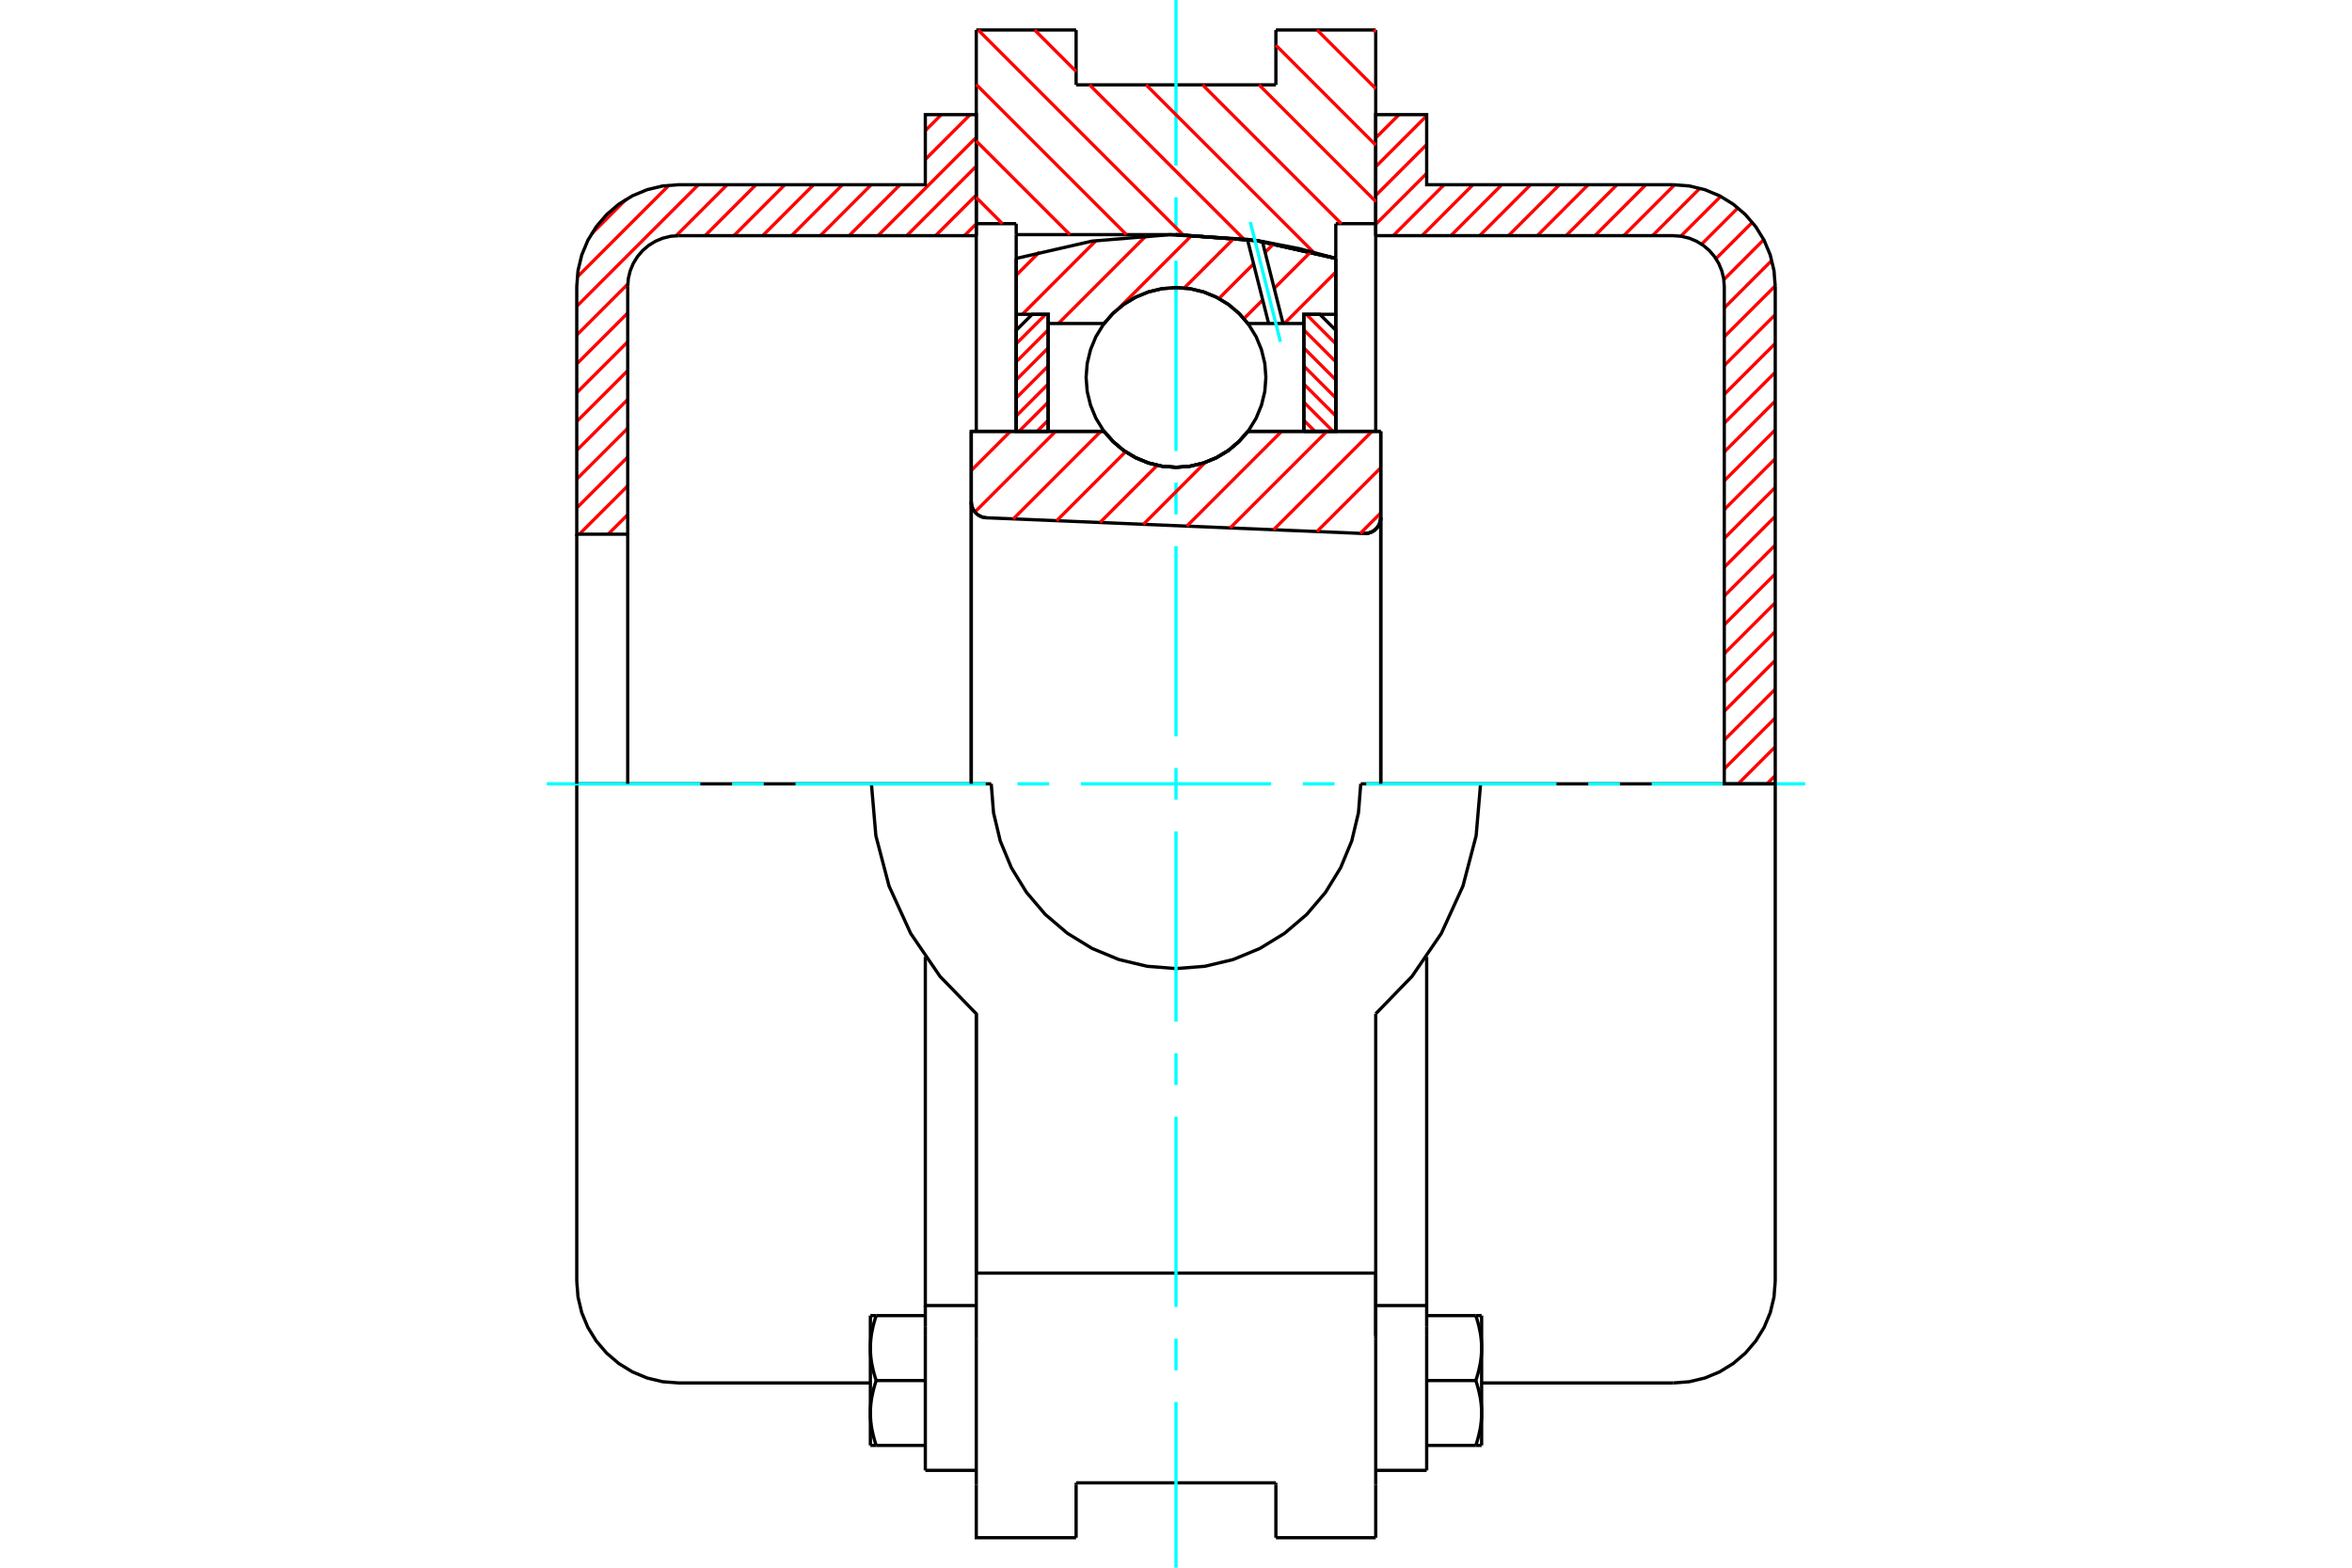 <?xml version="1.0" standalone="no"?>
<!DOCTYPE svg PUBLIC "-//W3C//DTD SVG 1.1//EN"
	"http://www.w3.org/Graphics/SVG/1.1/DTD/svg11.dtd">
<svg xmlns="http://www.w3.org/2000/svg" height="100%" width="100%" viewBox="0 0 36000 24000">
	<rect x="-1800" y="-1200" width="39600" height="26400" style="fill:#FFF"/>
	<g style="fill:none; fill-rule:evenodd" transform="matrix(1 0 0 1 0 0)">
		<g style="fill:none; stroke:#000; stroke-width:50; shape-rendering:geometricPrecision">
			<polyline points="20879,8168 20918,8166 20957,8158 20994,8144 21028,8125 21058,8100 21085,8070 21106,8037 21121,8001 21131,7963 21134,7923"/>
			<line x1="21134" y1="6604" x2="21134" y2="7923"/>
			<line x1="19101" y1="6604" x2="21134" y2="6604"/>
			<polyline points="16899,6604 17040,6763 17203,6900 17385,7009 17581,7089 17788,7138 18000,7154 18212,7138 18419,7089 18615,7009 18797,6900 18960,6763 19101,6604"/>
			<line x1="14866" y1="6604" x2="16899" y2="6604"/>
			<line x1="14866" y1="7683" x2="14866" y2="6604"/>
			<polyline points="14866,7683 14869,7720 14878,7756 14892,7791 14911,7823 14934,7852 14962,7877 14993,7897 15028,7913 15064,7923 15101,7927"/>
			<line x1="20879" y1="8168" x2="15101" y2="7927"/>
			<line x1="21134" y1="7923" x2="21134" y2="12000"/>
			<line x1="14866" y1="7683" x2="14866" y2="12000"/>
			<polyline points="20879,8168 20918,8166 20957,8158 20994,8144 21028,8125 21058,8100 21085,8070 21106,8037 21121,8001 21131,7963 21134,7923"/>
			<line x1="21057" y1="459" x2="21057" y2="3424"/>
			<line x1="19529" y1="459" x2="21057" y2="459"/>
			<line x1="19529" y1="1299" x2="19529" y2="459"/>
			<line x1="16471" y1="1299" x2="19529" y2="1299"/>
			<line x1="16471" y1="459" x2="16471" y2="1299"/>
			<line x1="14943" y1="459" x2="16471" y2="459"/>
			<line x1="14943" y1="3424" x2="14943" y2="459"/>
			<line x1="15554" y1="3424" x2="14943" y2="3424"/>
			<line x1="15554" y1="3592" x2="15554" y2="3424"/>
			<line x1="18000" y1="3592" x2="15554" y2="3592"/>
			<polyline points="20446,3956 19236,3684 18000,3592"/>
			<line x1="20446" y1="3424" x2="20446" y2="3956"/>
			<line x1="21057" y1="3424" x2="20446" y2="3424"/>
			<line x1="22662" y1="12000" x2="20828" y2="12000"/>
			<line x1="15172" y1="12000" x2="13338" y2="12000"/>
			<polyline points="15172,12000 15207,12442 15310,12874 15480,13284 15712,13662 16000,14000 16338,14288 16716,14520 17126,14690 17558,14793 18000,14828 18442,14793 18874,14690 19284,14520 19662,14288 20000,14000 20288,13662 20520,13284 20690,12874 20793,12442 20828,12000"/>
			<polyline points="13338,12000 13406,12794 13608,13565 13939,14290 14388,14948 14943,15520 14943,19490"/>
			<line x1="21057" y1="19490" x2="14943" y2="19490"/>
			<line x1="21057" y1="15520" x2="21057" y2="19490"/>
			<polyline points="21057,15520 21612,14948 22061,14290 22392,13565 22594,12794 22662,12000"/>
			<line x1="21057" y1="20503" x2="21057" y2="19490"/>
			<line x1="21057" y1="22731" x2="21057" y2="20503"/>
			<line x1="21057" y1="23541" x2="21057" y2="22731"/>
			<line x1="21057" y1="19490" x2="21057" y2="20447"/>
			<line x1="21057" y1="3424" x2="21057" y2="6604"/>
			<line x1="20446" y1="3956" x2="20446" y2="6604"/>
			<line x1="15554" y1="6604" x2="15554" y2="3592"/>
			<line x1="14943" y1="6604" x2="14943" y2="3424"/>
			<line x1="16471" y1="22731" x2="16471" y2="22701"/>
			<line x1="16471" y1="23541" x2="16471" y2="22731"/>
			<line x1="16471" y1="22701" x2="19529" y2="22701"/>
			<line x1="19529" y1="22731" x2="19529" y2="23541"/>
			<line x1="19529" y1="22701" x2="19529" y2="22731"/>
			<line x1="14943" y1="20503" x2="14943" y2="22731"/>
			<line x1="19529" y1="23541" x2="21057" y2="23541"/>
			<polyline points="14943,22731 14943,23541 16471,23541"/>
			<line x1="14943" y1="20503" x2="14943" y2="19490"/>
			<polyline points="20446,3956 19236,3684 18000,3592"/>
			<line x1="14163" y1="20447" x2="14163" y2="22510"/>
			<line x1="14163" y1="20307" x2="14163" y2="20447"/>
			<line x1="14163" y1="19987" x2="14163" y2="20307"/>
			<polyline points="14163,14649 14163,19987 14943,19987"/>
			<polyline points="13322,21631 13322,21645 13323,21659 13323,21672 13323,21686 13324,21700 13325,21713 13326,21727 13327,21740 13328,21754 13329,21768 13331,21781 13333,21795 13334,21809 13336,21822 13338,21836 13340,21850 13343,21864 13345,21878 13348,21892 13351,21906 13354,21920 13357,21934 13360,21948 13363,21963 13367,21977 13371,21992 13374,22006 13378,22021 13383,22036 13387,22051 13391,22066 13396,22082 13401,22097 13406,22113 13411,22128"/>
			<line x1="13322" y1="22128" x2="13322" y2="21631"/>
			<line x1="13411" y1="22128" x2="13322" y2="22128"/>
			<polyline points="13322,20638 13322,20651 13323,20665 13323,20679 13323,20692 13324,20706 13325,20720 13326,20733 13327,20747 13328,20760 13329,20774 13331,20788 13333,20801 13334,20815 13336,20829 13338,20842 13340,20856 13343,20870 13345,20884 13348,20898 13351,20912 13354,20926 13357,20940 13360,20955 13363,20969 13367,20984 13371,20998 13374,21013 13378,21028 13383,21043 13387,21058 13391,21073 13396,21088 13401,21103 13406,21119 13411,21135"/>
			<line x1="13322" y1="21631" x2="13322" y2="20638"/>
			<polyline points="13411,21135 13406,21150 13401,21166 13396,21181 13391,21197 13387,21212 13383,21227 13378,21242 13374,21256 13371,21271 13367,21286 13363,21300 13360,21314 13357,21329 13354,21343 13351,21357 13348,21371 13345,21385 13343,21399 13340,21413 13338,21427 13336,21441 13334,21454 13333,21468 13331,21482 13329,21495 13328,21509 13327,21523 13326,21536 13325,21550 13324,21563 13323,21577 13323,21591 13323,21604 13322,21618 13322,21631"/>
			<line x1="13322" y1="20141" x2="13411" y2="20141"/>
			<line x1="13322" y1="20638" x2="13322" y2="20141"/>
			<polyline points="13411,20141 13406,20157 13401,20172 13396,20188 13391,20203 13387,20218 13383,20233 13378,20248 13374,20263 13371,20277 13367,20292 13363,20306 13360,20321 13357,20335 13354,20349 13351,20363 13348,20378 13345,20392 13343,20405 13340,20419 13338,20433 13336,20447 13334,20461 13333,20474 13331,20488 13329,20502 13328,20515 13327,20529 13326,20543 13325,20556 13324,20570 13323,20583 13323,20597 13323,20611 13322,20624 13322,20638"/>
			<line x1="14163" y1="21135" x2="13411" y2="21135"/>
			<line x1="14163" y1="20141" x2="13411" y2="20141"/>
			<line x1="14163" y1="22128" x2="13411" y2="22128"/>
			<line x1="10387" y1="12000" x2="8828" y2="12000"/>
			<line x1="13338" y1="12000" x2="10387" y2="12000"/>
			<line x1="8828" y1="12000" x2="8828" y2="19613"/>
			<line x1="14943" y1="15520" x2="14943" y2="19490"/>
			<line x1="14163" y1="22510" x2="14943" y2="22510"/>
			<polyline points="8828,19613 8847,19857 8904,20095 8998,20321 9126,20529 9285,20715 9471,20874 9679,21002 9905,21096 10143,21153 10387,21172 13322,21172"/>
			<line x1="21057" y1="19987" x2="21837" y2="19987"/>
			<line x1="21837" y1="20307" x2="21837" y2="19987"/>
			<line x1="21837" y1="20447" x2="21837" y2="20307"/>
			<line x1="21837" y1="22510" x2="21837" y2="20447"/>
			<line x1="21837" y1="19987" x2="21837" y2="14649"/>
			<line x1="22589" y1="20141" x2="22678" y2="20141"/>
			<polyline points="22678,20638 22678,20624 22677,20611 22677,20597 22677,20583 22676,20570 22675,20556 22674,20543 22673,20529 22672,20515 22671,20502 22669,20488 22667,20474 22666,20461 22664,20447 22662,20433 22660,20419 22657,20405 22655,20392 22652,20378 22649,20363 22646,20349 22643,20335 22640,20321 22637,20306 22633,20292 22629,20277 22626,20263 22622,20248 22617,20233 22613,20218 22609,20203 22604,20188 22599,20172 22594,20157 22589,20141"/>
			<line x1="22678" y1="20141" x2="22678" y2="20638"/>
			<polyline points="22678,21631 22678,21618 22677,21604 22677,21591 22677,21577 22676,21563 22675,21550 22674,21536 22673,21523 22672,21509 22671,21495 22669,21482 22667,21468 22666,21454 22664,21441 22662,21427 22660,21413 22657,21399 22655,21385 22652,21371 22649,21357 22646,21343 22643,21329 22640,21314 22637,21300 22633,21286 22629,21271 22626,21256 22622,21242 22617,21227 22613,21212 22609,21197 22604,21181 22599,21166 22594,21150 22589,21135"/>
			<line x1="22678" y1="20638" x2="22678" y2="21631"/>
			<polyline points="22589,21135 22594,21119 22599,21103 22604,21088 22609,21073 22613,21058 22617,21043 22622,21028 22626,21013 22629,20998 22633,20984 22637,20969 22640,20955 22643,20940 22646,20926 22649,20912 22652,20898 22655,20884 22657,20870 22660,20856 22662,20842 22664,20829 22666,20815 22667,20801 22669,20788 22671,20774 22672,20760 22673,20747 22674,20733 22675,20720 22676,20706 22677,20692 22677,20679 22677,20665 22678,20651 22678,20638"/>
			<line x1="22678" y1="22128" x2="22589" y2="22128"/>
			<line x1="22678" y1="21631" x2="22678" y2="22128"/>
			<polyline points="22589,22128 22594,22113 22599,22097 22604,22082 22609,22066 22613,22051 22617,22036 22622,22021 22626,22006 22629,21992 22633,21977 22637,21963 22640,21948 22643,21934 22646,21920 22649,21906 22652,21892 22655,21878 22657,21864 22660,21850 22662,21836 22664,21822 22666,21809 22667,21795 22669,21781 22671,21768 22672,21754 22673,21740 22674,21727 22675,21713 22676,21700 22677,21686 22677,21672 22677,21659 22678,21645 22678,21631"/>
			<line x1="21837" y1="22128" x2="22589" y2="22128"/>
			<line x1="21837" y1="21135" x2="22589" y2="21135"/>
			<line x1="21837" y1="20141" x2="22589" y2="20141"/>
			<line x1="25613" y1="12000" x2="22662" y2="12000"/>
			<line x1="27172" y1="12000" x2="25613" y2="12000"/>
			<line x1="27172" y1="19613" x2="27172" y2="12000"/>
			<line x1="21057" y1="22510" x2="21837" y2="22510"/>
			<polyline points="25613,21172 25857,21153 26095,21096 26321,21002 26529,20874 26715,20715 26874,20529 27002,20321 27096,20095 27153,19857 27172,19613"/>
			<line x1="22678" y1="21172" x2="25613" y2="21172"/>
		</g>
		<g style="fill:none; stroke:#0FF; stroke-width:50; shape-rendering:geometricPrecision">
			<line x1="8369" y1="12000" x2="10720" y2="12000"/>
			<line x1="11205" y1="12000" x2="11690" y2="12000"/>
			<line x1="12176" y1="12000" x2="15088" y2="12000"/>
			<line x1="15573" y1="12000" x2="16059" y2="12000"/>
			<line x1="16544" y1="12000" x2="19456" y2="12000"/>
			<line x1="19941" y1="12000" x2="20427" y2="12000"/>
			<line x1="20912" y1="12000" x2="23824" y2="12000"/>
			<line x1="24310" y1="12000" x2="24795" y2="12000"/>
			<line x1="25280" y1="12000" x2="27631" y2="12000"/>
			<line x1="18000" y1="24000" x2="18000" y2="21464"/>
			<line x1="18000" y1="20979" x2="18000" y2="20494"/>
			<line x1="18000" y1="20008" x2="18000" y2="17096"/>
			<line x1="18000" y1="16611" x2="18000" y2="16125"/>
			<line x1="18000" y1="15640" x2="18000" y2="12728"/>
			<line x1="18000" y1="12243" x2="18000" y2="11757"/>
			<line x1="18000" y1="11272" x2="18000" y2="8360"/>
			<line x1="18000" y1="7875" x2="18000" y2="7389"/>
			<line x1="18000" y1="6904" x2="18000" y2="3992"/>
			<line x1="18000" y1="3506" x2="18000" y2="3021"/>
			<line x1="18000" y1="2536" x2="18000" y2="0"/>
		</g>
		<g style="fill:none; stroke:#F00; stroke-width:50; shape-rendering:geometricPrecision">
			<line x1="27172" y1="11873" x2="27045" y2="12000"/>
			<line x1="27172" y1="11432" x2="26604" y2="12000"/>
			<line x1="27172" y1="10991" x2="26392" y2="11770"/>
			<line x1="27172" y1="10550" x2="26392" y2="11329"/>
			<line x1="27172" y1="10109" x2="26392" y2="10888"/>
			<line x1="27172" y1="9668" x2="26392" y2="10447"/>
			<line x1="27172" y1="9227" x2="26392" y2="10006"/>
			<line x1="27172" y1="8786" x2="26392" y2="9565"/>
			<line x1="27172" y1="8345" x2="26392" y2="9124"/>
			<line x1="27172" y1="7904" x2="26392" y2="8683"/>
			<line x1="27172" y1="7463" x2="26392" y2="8242"/>
			<line x1="27172" y1="7022" x2="26392" y2="7801"/>
			<line x1="27172" y1="6581" x2="26392" y2="7360"/>
			<line x1="27172" y1="6140" x2="26392" y2="6919"/>
			<line x1="27172" y1="5699" x2="26392" y2="6478"/>
			<line x1="27172" y1="5258" x2="26392" y2="6037"/>
			<line x1="27172" y1="4817" x2="26392" y2="5596"/>
			<line x1="27172" y1="4376" x2="26392" y2="5155"/>
			<line x1="27119" y1="3987" x2="26392" y2="4714"/>
			<line x1="26996" y1="3669" x2="26385" y2="4281"/>
			<line x1="26822" y1="3403" x2="26265" y2="3960"/>
			<line x1="26602" y1="3182" x2="26045" y2="3739"/>
			<line x1="26336" y1="3007" x2="25726" y2="3616"/>
			<line x1="26019" y1="2882" x2="25294" y2="3608"/>
			<line x1="25632" y1="2829" x2="24853" y2="3608"/>
			<line x1="25191" y1="2828" x2="24412" y2="3608"/>
			<line x1="24750" y1="2828" x2="23971" y2="3608"/>
			<line x1="24309" y1="2828" x2="23530" y2="3608"/>
			<line x1="23868" y1="2828" x2="23089" y2="3608"/>
			<line x1="23427" y1="2828" x2="22648" y2="3608"/>
			<line x1="22986" y1="2828" x2="22207" y2="3608"/>
			<line x1="22545" y1="2828" x2="21766" y2="3608"/>
			<line x1="22104" y1="2828" x2="21325" y2="3608"/>
			<line x1="21837" y1="2654" x2="21057" y2="3434"/>
			<line x1="21837" y1="2213" x2="21057" y2="2993"/>
			<line x1="21837" y1="1772" x2="21057" y2="2552"/>
			<line x1="21413" y1="1755" x2="21057" y2="2111"/>
		</g>
		<g style="fill:none; stroke:#000; stroke-width:50; shape-rendering:geometricPrecision">
			<polyline points="21057,3608 21057,1755 21837,1755 21837,2828 25613,2828"/>
			<polyline points="27172,4387 27153,4143 27096,3905 27002,3679 26874,3471 26715,3285 26529,3126 26321,2998 26095,2904 25857,2847 25613,2828"/>
			<polyline points="27172,4387 27172,12000 26392,12000 26392,4387 26383,4265 26354,4146 26307,4033 26243,3929 26164,3836 26071,3757 25967,3693 25854,3646 25735,3617 25613,3608 21057,3608"/>
		</g>
		<g style="fill:none; stroke:#F00; stroke-width:50; shape-rendering:geometricPrecision">
			<line x1="14943" y1="3426" x2="14761" y2="3608"/>
			<line x1="14943" y1="2985" x2="14320" y2="3608"/>
			<line x1="14943" y1="2544" x2="13879" y2="3608"/>
			<line x1="9608" y1="7879" x2="9308" y2="8178"/>
			<line x1="14943" y1="2103" x2="13438" y2="3608"/>
			<line x1="9608" y1="7438" x2="8867" y2="8178"/>
			<line x1="14849" y1="1755" x2="14163" y2="2441"/>
			<line x1="13776" y1="2828" x2="12997" y2="3608"/>
			<line x1="9608" y1="6997" x2="8828" y2="7776"/>
			<line x1="14408" y1="1755" x2="14163" y2="2000"/>
			<line x1="13335" y1="2828" x2="12556" y2="3608"/>
			<line x1="9608" y1="6556" x2="8828" y2="7335"/>
			<line x1="12894" y1="2828" x2="12115" y2="3608"/>
			<line x1="9608" y1="6115" x2="8828" y2="6894"/>
			<line x1="12453" y1="2828" x2="11674" y2="3608"/>
			<line x1="9608" y1="5674" x2="8828" y2="6453"/>
			<line x1="12012" y1="2828" x2="11233" y2="3608"/>
			<line x1="9608" y1="5233" x2="8828" y2="6012"/>
			<line x1="11571" y1="2828" x2="10792" y2="3608"/>
			<line x1="9608" y1="4792" x2="8828" y2="5571"/>
			<line x1="11130" y1="2828" x2="10349" y2="3609"/>
			<line x1="9609" y1="4349" x2="8828" y2="5130"/>
			<line x1="10689" y1="2828" x2="8828" y2="4689"/>
			<line x1="10240" y1="2836" x2="8836" y2="4240"/>
			<line x1="9583" y1="3052" x2="9052" y2="3583"/>
		</g>
		<g style="fill:none; stroke:#000; stroke-width:50; shape-rendering:geometricPrecision">
			<polyline points="14943,3608 14943,1755 14163,1755 14163,2828 10387,2828 10143,2847 9905,2904 9679,2998 9471,3126 9285,3285 9126,3471 8998,3679 8904,3905 8847,4143 8828,4387 8828,8178 9608,8178 9608,4387"/>
			<polyline points="10387,3608 10265,3617 10146,3646 10033,3693 9929,3757 9836,3836 9757,3929 9693,4033 9646,4146 9617,4265 9608,4387"/>
			<line x1="10387" y1="3608" x2="14943" y2="3608"/>
			<line x1="8828" y1="12000" x2="8828" y2="8178"/>
			<line x1="9608" y1="8178" x2="9608" y2="12000"/>
		</g>
		<g style="fill:none; stroke:#F00; stroke-width:50; shape-rendering:geometricPrecision">
			<line x1="21025" y1="459" x2="21057" y2="491"/>
			<line x1="20160" y1="459" x2="21057" y2="1356"/>
			<line x1="19529" y1="692" x2="21057" y2="2221"/>
			<line x1="19271" y1="1299" x2="21057" y2="3085"/>
			<line x1="18407" y1="1299" x2="20531" y2="3424"/>
			<line x1="17542" y1="1299" x2="20107" y2="3864"/>
			<line x1="15836" y1="459" x2="16471" y2="1094"/>
			<line x1="16677" y1="1299" x2="19038" y2="3660"/>
			<line x1="14972" y1="459" x2="18108" y2="3595"/>
			<line x1="14943" y1="1294" x2="17241" y2="3592"/>
			<line x1="14943" y1="2159" x2="16376" y2="3592"/>
			<line x1="14943" y1="3024" x2="15343" y2="3424"/>
		</g>
		<g style="fill:none; stroke:#000; stroke-width:50; shape-rendering:geometricPrecision">
			<polyline points="20446,3956 19236,3684 18000,3592"/>
		</g>
		<g style="fill:none; stroke:#F00; stroke-width:50; shape-rendering:geometricPrecision">
			<line x1="16005" y1="4812" x2="15554" y2="5263"/>
			<line x1="16043" y1="5050" x2="15554" y2="5539"/>
			<line x1="16043" y1="5327" x2="15554" y2="5816"/>
			<line x1="16043" y1="5604" x2="15554" y2="6093"/>
			<line x1="16043" y1="5880" x2="15554" y2="6369"/>
			<line x1="16043" y1="6157" x2="15597" y2="6604"/>
			<line x1="16043" y1="6434" x2="15873" y2="6604"/>
		</g>
		<g style="fill:none; stroke:#000; stroke-width:50; shape-rendering:geometricPrecision">
			<polyline points="16043,6604 16043,4812 15799,4812 15554,5057 15554,6604 16043,6604"/>
		</g>
		<g style="fill:none; stroke:#F00; stroke-width:50; shape-rendering:geometricPrecision">
			<line x1="19995" y1="4812" x2="20446" y2="5263"/>
			<line x1="19957" y1="5050" x2="20446" y2="5539"/>
			<line x1="19957" y1="5327" x2="20446" y2="5816"/>
			<line x1="19957" y1="5604" x2="20446" y2="6093"/>
			<line x1="19957" y1="5880" x2="20446" y2="6369"/>
			<line x1="19957" y1="6157" x2="20403" y2="6604"/>
			<line x1="19957" y1="6434" x2="20127" y2="6604"/>
		</g>
		<g style="fill:none; stroke:#000; stroke-width:50; shape-rendering:geometricPrecision">
			<polyline points="19957,6604 19957,4812 20201,4812 20446,5057 20446,6604 19957,6604"/>
			<polyline points="19376,5778 19359,5563 19308,5353 19226,5154 19113,4970 18973,4806 18809,4665 18625,4553 18425,4470 18215,4419 18000,4403 17785,4419 17575,4470 17375,4553 17191,4665 17027,4806 16887,4970 16774,5154 16692,5353 16641,5563 16624,5778 16641,5994 16692,6203 16774,6403 16887,6587 17027,6751 17191,6891 17375,7004 17575,7087 17785,7137 18000,7154 18215,7137 18425,7087 18625,7004 18809,6891 18973,6751 19113,6587 19226,6403 19308,6203 19359,5994 19376,5778"/>
		</g>
		<g style="fill:none; stroke:#F00; stroke-width:50; shape-rendering:geometricPrecision">
			<line x1="20446" y1="4165" x2="19658" y2="4953"/>
			<line x1="20066" y1="3853" x2="19503" y2="4415"/>
			<line x1="19327" y1="4592" x2="19040" y2="4878"/>
			<line x1="19498" y1="3729" x2="19364" y2="3863"/>
			<line x1="19188" y1="4039" x2="18657" y2="4570"/>
			<line x1="18892" y1="3644" x2="18126" y2="4409"/>
			<line x1="18244" y1="3600" x2="17130" y2="4713"/>
			<line x1="16932" y1="4911" x2="16891" y2="4953"/>
			<line x1="17546" y1="3606" x2="16199" y2="4953"/>
			<line x1="16773" y1="3686" x2="15648" y2="4812"/>
			<line x1="15911" y1="3857" x2="15554" y2="4214"/>
		</g>
		<g style="fill:none; stroke:#000; stroke-width:50; shape-rendering:geometricPrecision">
			<polyline points="15554,6604 15554,4812 15554,3956"/>
			<polyline points="19093,3664 17904,3593 16716,3691 15554,3956"/>
			<polyline points="19322,3697 19208,3680 19093,3664"/>
			<polyline points="20446,3956 19889,3807 19322,3697"/>
			<polyline points="20446,3956 20446,4812 19957,4812 19957,4953 19957,6604"/>
			<polyline points="19957,4953 19639,4953 19418,4953 19101,4953 18960,4793 18797,4657 18615,4548 18419,4468 18212,4419 18000,4403 17788,4419 17581,4468 17385,4548 17203,4657 17040,4793 16899,4953 16043,4953 16043,6604"/>
			<polyline points="16043,4953 16043,4812 15554,4812"/>
			<line x1="20446" y1="4812" x2="20446" y2="6604"/>
		</g>
		<g style="fill:none; stroke:#0FF; stroke-width:50; shape-rendering:geometricPrecision">
			<line x1="19599" y1="5233" x2="19137" y2="3399"/>
		</g>
		<g style="fill:none; stroke:#000; stroke-width:50; shape-rendering:geometricPrecision">
			<line x1="19418" y1="4953" x2="19093" y2="3664"/>
			<line x1="19639" y1="4953" x2="19322" y2="3697"/>
		</g>
		<g style="fill:none; stroke:#F00; stroke-width:50; shape-rendering:geometricPrecision">
			<line x1="21134" y1="7853" x2="20822" y2="8165"/>
			<line x1="21134" y1="7161" x2="20157" y2="8138"/>
			<line x1="21000" y1="6604" x2="19493" y2="8110"/>
			<line x1="20308" y1="6604" x2="18829" y2="8082"/>
			<line x1="19616" y1="6604" x2="18165" y2="8055"/>
			<line x1="18449" y1="7078" x2="17501" y2="8027"/>
			<line x1="17713" y1="7123" x2="16837" y2="7999"/>
			<line x1="17228" y1="6916" x2="16173" y2="7972"/>
			<line x1="16849" y1="6604" x2="15509" y2="7944"/>
			<line x1="16157" y1="6604" x2="14922" y2="7838"/>
			<line x1="15465" y1="6604" x2="14866" y2="7203"/>
		</g>
		<g style="fill:none; stroke:#000; stroke-width:50; shape-rendering:geometricPrecision">
			<polyline points="14866,7683 14869,7720 14878,7756 14892,7791 14911,7823 14934,7852 14962,7877 14993,7897 15028,7913 15064,7923 15101,7927"/>
			<polyline points="20879,8168 20918,8166 20957,8158 20994,8144 21028,8125 21058,8100 21085,8070 21106,8037 21121,8001 21131,7963 21134,7923"/>
			<polyline points="21134,6604 20645,6604 19101,6604"/>
			<polyline points="16899,6604 17040,6763 17203,6900 17385,7009 17581,7089 17788,7138 18000,7154 18212,7138 18419,7089 18615,7009 18797,6900 18960,6763 19101,6604"/>
			<polyline points="16899,6604 15355,6604 14866,6604 14866,12000"/>
			<line x1="21134" y1="12000" x2="21134" y2="6604"/>
		</g>
	</g>
</svg>
